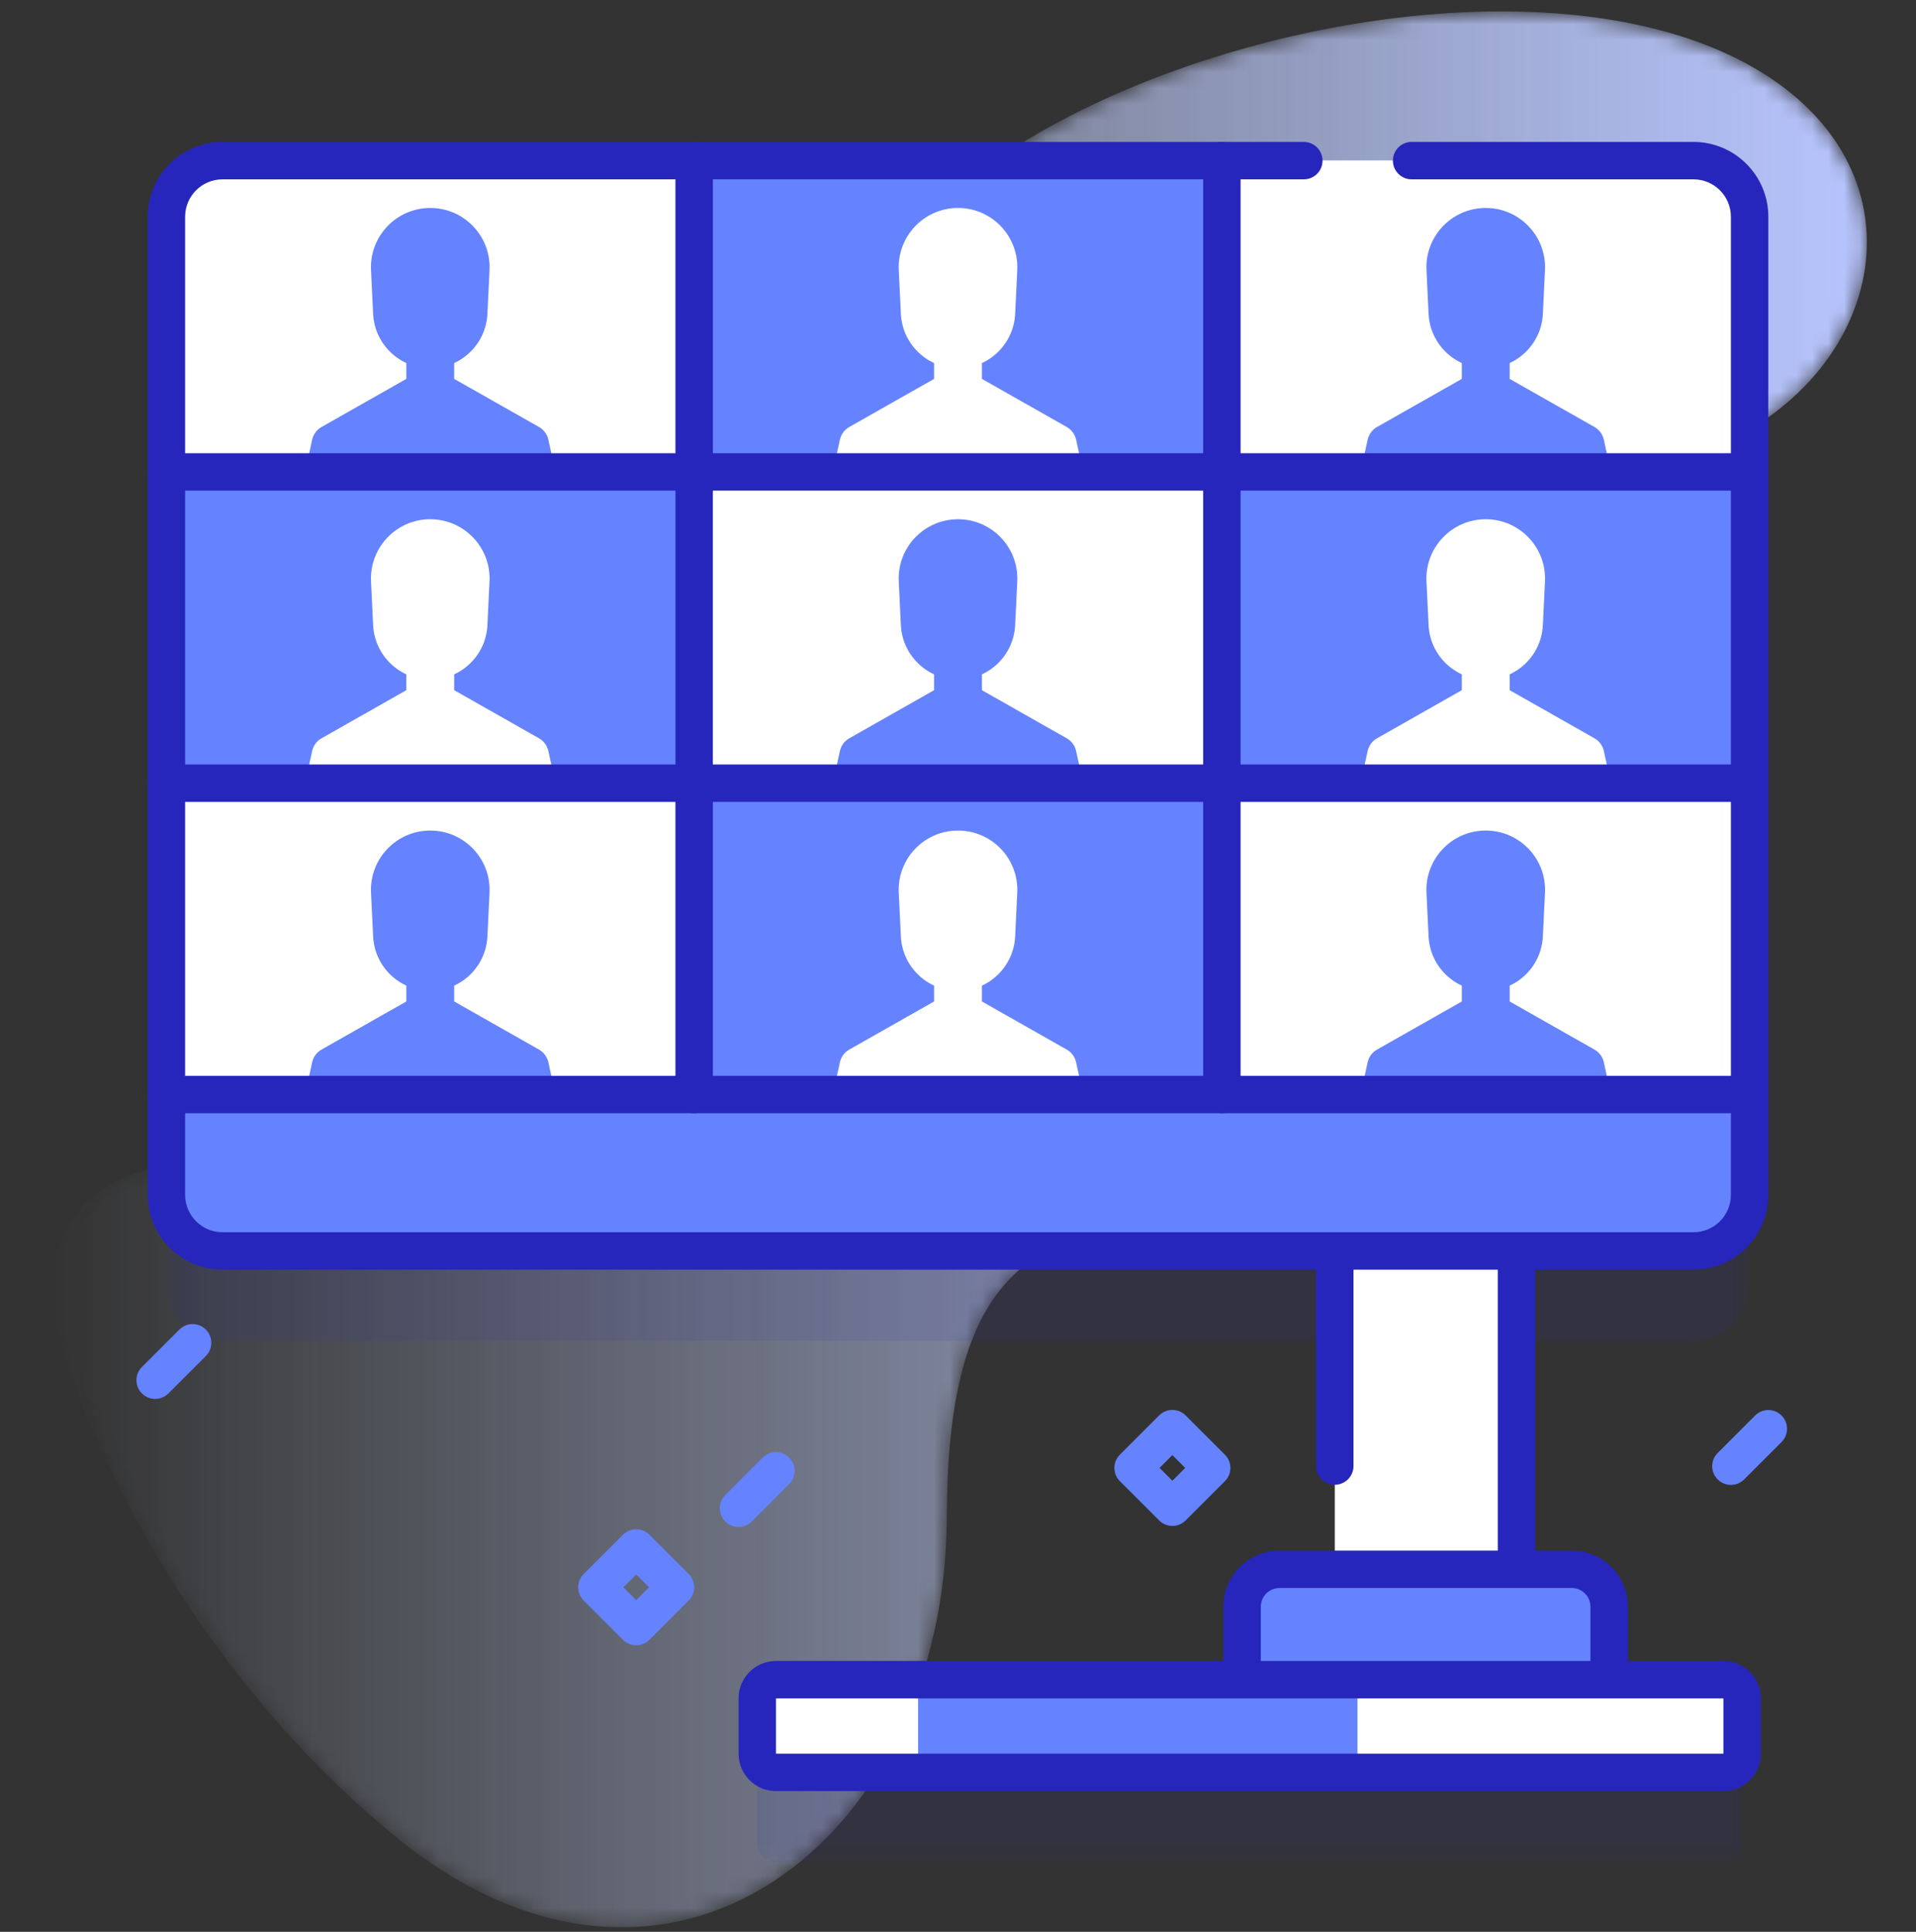 <svg width="120" height="121" viewBox="0 0 120 121" fill="none" xmlns="http://www.w3.org/2000/svg">
  <rect x="0" y="0" width="120" height="121" fill="#333333" stroke="none"/>
  <g clip-path="url(#clip0_5402_34374)">
    <mask id="mask0_5402_34374" style="mask-type:luminance" maskUnits="userSpaceOnUse" x="3" y="0" width="114" height="121">
      <path d="M94.022 0.714C80.317 0.718 64.369 6.396 56.954 14.643C46.937 25.783 54.452 44.048 46.522 49.282C44.129 50.862 40.611 50.537 36.943 50.212C30.254 49.62 23.065 49.028 21.29 59.989C19.316 72.178 15.605 73.643 11.52 73.201C6.105 72.616 1.83 77.786 3.414 82.997C7.099 95.114 14.874 106.953 24.78 115.041C41.895 129.015 59.264 115.207 59.299 94.988C59.344 68.869 75.034 81.855 88.13 69.05C100.96 56.506 81.191 56.046 82.213 44.756C83.25 33.302 97.313 31.638 106.154 28.503C117.994 24.304 121.291 10.816 109.816 4.228C105.589 1.801 100.033 0.716 94.049 0.714H94.022Z" fill="white"/>
    </mask>
    <g mask="url(#mask0_5402_34374)">
      <mask id="mask1_5402_34374" style="mask-type:luminance" maskUnits="userSpaceOnUse" x="-7680" y="-7560" width="15360" height="15361">
        <path d="M-7680 -7559.05H7679.77V7800.71H-7680V-7559.05Z" fill="url(#paint0_linear_5402_34374)"/>
      </mask>
      <g mask="url(#mask1_5402_34374)">
        <path d="M94.022 0.714C80.317 0.718 64.369 6.396 56.954 14.643C46.937 25.783 54.452 44.048 46.522 49.282C44.129 50.862 40.611 50.537 36.943 50.212C30.254 49.62 23.065 49.028 21.29 59.989C19.316 72.178 15.605 73.643 11.52 73.201C6.105 72.616 1.83 77.786 3.414 82.997C7.099 95.114 14.874 106.953 24.78 115.041C41.895 129.015 59.264 115.207 59.299 94.988C59.344 68.869 75.034 81.855 88.13 69.05C100.96 56.506 81.191 56.046 82.213 44.756C83.25 33.302 97.313 31.638 106.154 28.503C117.994 24.304 121.291 10.816 109.816 4.228C105.589 1.801 100.033 0.716 94.049 0.714H94.022Z" fill="url(#paint1_linear_5402_34374)"/>
      </g>
    </g>
    <mask id="mask2_5402_34374" style="mask-type:luminance" maskUnits="userSpaceOnUse" x="0" y="0" width="120" height="121">
      <path d="M0 0.714H120V120.714H0V0.714Z" fill="white"/>
    </mask>
    <g mask="url(#mask2_5402_34374)">
      <mask id="mask3_5402_34374" style="mask-type:luminance" maskUnits="userSpaceOnUse" x="10" y="15" width="100" height="102">
        <path d="M10.422 15.686H109.579V116.636H10.422V15.686Z" fill="white"/>
      </mask>
      <g mask="url(#mask3_5402_34374)">
        <g opacity="0.1">
          <path d="M106.062 83.976C108.004 83.976 109.578 82.402 109.578 80.461V19.201C109.578 17.26 108.004 15.686 106.062 15.686H13.937C11.995 15.686 10.421 17.26 10.421 19.201V80.461C10.421 82.402 11.995 83.976 13.937 83.976H83.596V103.916H80.135C78.841 103.916 77.792 104.965 77.792 106.259V110.829H48.599C47.952 110.829 47.427 111.353 47.427 112.001V115.464C47.427 116.111 47.952 116.636 48.599 116.636H107.937C108.584 116.636 109.109 116.111 109.109 115.464V112.001C109.109 111.353 108.584 110.829 107.937 110.829H100.782V106.259C100.782 104.965 99.732 103.916 98.438 103.916H94.978V83.976H106.062Z" fill="#2626BC"/>
        </g>
      </g>
      <path d="M94.979 107.617H83.598V73.703H94.979V107.617Z" fill="white"/>
      <path fill-rule="evenodd" clip-rule="evenodd" d="M94.979 98.994C95.626 98.994 96.151 98.47 96.151 97.823V73.703C96.151 73.055 95.626 72.531 94.979 72.531H83.597C82.95 72.531 82.425 73.055 82.425 73.703V91.825C82.425 92.472 82.95 92.996 83.597 92.996C84.244 92.996 84.769 92.472 84.769 91.825V74.875H93.807V97.823C93.807 98.47 94.332 98.994 94.979 98.994Z" fill="#2626BC"/>
      <path d="M106.063 78.352H13.938C11.996 78.352 10.422 76.778 10.422 74.836V13.577C10.422 11.635 11.996 10.061 13.938 10.061H106.063C108.005 10.061 109.579 11.635 109.579 13.577V74.836C109.579 76.778 108.005 78.352 106.063 78.352Z" fill="white"/>
      <path d="M43.474 29.558H10.422V13.577C10.422 11.635 11.996 10.061 13.938 10.061H43.474V29.558Z" fill="white"/>
      <path d="M76.527 29.558H43.475V10.061H76.527V29.558Z" fill="#6583FE"/>
      <path d="M109.579 29.558H76.526V10.061H106.063C108.005 10.061 109.579 11.635 109.579 13.577V29.558Z" fill="white"/>
      <path d="M43.474 49.055H10.422V29.558H43.474V49.055Z" fill="#6583FE"/>
      <path d="M109.579 49.055H76.526V29.558H109.579V49.055Z" fill="#6583FE"/>
      <path d="M76.527 68.552H43.475V49.055H76.527V68.552Z" fill="#6583FE"/>
      <path d="M109.579 68.552H76.526V49.055H109.579V68.552Z" fill="white"/>
      <path d="M10.422 68.552V74.836C10.422 76.778 11.996 78.352 13.938 78.352H106.063C108.005 78.352 109.579 76.778 109.579 74.836V68.552H10.422Z" fill="#6583FE"/>
      <path fill-rule="evenodd" clip-rule="evenodd" d="M13.938 77.18C12.643 77.18 11.594 76.13 11.594 74.836V13.577C11.594 12.282 12.643 11.233 13.938 11.233H81.658C82.305 11.233 82.83 10.708 82.83 10.061C82.83 9.414 82.305 8.889 81.658 8.889H13.938C11.349 8.889 9.25 10.988 9.25 13.577V74.836C9.25 77.425 11.349 79.523 13.938 79.523H106.063C108.652 79.523 110.751 77.425 110.751 74.836V13.577C110.751 10.988 108.652 8.889 106.063 8.889H88.41C87.763 8.889 87.239 9.414 87.239 10.061C87.239 10.708 87.763 11.233 88.41 11.233H106.063C107.358 11.233 108.407 12.282 108.407 13.577V74.836C108.407 76.13 107.358 77.18 106.063 77.18H13.938Z" fill="#2626BC"/>
      <path d="M77.793 107.617V100.635C77.793 99.341 78.842 98.291 80.137 98.291H98.439C99.734 98.291 100.783 99.341 100.783 100.635V107.617H77.793Z" fill="#6583FE"/>
      <path fill-rule="evenodd" clip-rule="evenodd" d="M76.621 107.617C76.621 108.265 77.146 108.789 77.793 108.789H100.783C101.43 108.789 101.955 108.265 101.955 107.617V100.635C101.955 98.693 100.381 97.119 98.439 97.119H80.137C78.195 97.119 76.621 98.693 76.621 100.635V107.617ZM78.965 106.446V100.635C78.965 99.988 79.49 99.463 80.137 99.463H98.439C99.086 99.463 99.611 99.988 99.611 100.635V106.446H78.965Z" fill="#2626BC"/>
      <path d="M107.938 111.011H48.6C47.953 111.011 47.428 110.486 47.428 109.839V106.376C47.428 105.729 47.953 105.204 48.6 105.204H107.938C108.585 105.204 109.11 105.729 109.11 106.376V109.839C109.11 110.486 108.585 111.011 107.938 111.011Z" fill="white"/>
      <path d="M85.021 105.204H57.5V111.011H85.021V105.204Z" fill="#6583FE"/>
      <path fill-rule="evenodd" clip-rule="evenodd" d="M46.256 109.839C46.256 111.134 47.305 112.183 48.6 112.183H107.938C109.232 112.183 110.282 111.134 110.282 109.839V106.376C110.282 105.082 109.232 104.032 107.938 104.032H48.6C47.305 104.032 46.256 105.082 46.256 106.376V109.839ZM107.938 109.839H48.6V106.376H107.938V109.839Z" fill="#2626BC"/>
      <path d="M34.784 68.552L34.345 66.535C34.271 66.199 34.059 65.911 33.761 65.741L28.446 62.726V60.914H25.449V62.726L20.135 65.741C19.836 65.911 19.624 66.199 19.55 66.535L19.111 68.552H34.784Z" fill="#6583FE"/>
      <path d="M23.237 55.914L23.369 58.651C23.461 60.56 25.036 62.061 26.948 62.061C28.86 62.061 30.435 60.56 30.527 58.651L30.659 55.914C30.761 53.794 29.07 52.02 26.948 52.02C24.826 52.02 23.135 53.794 23.237 55.914Z" fill="#6583FE"/>
      <path d="M34.784 49.055L34.345 47.038C34.271 46.702 34.059 46.414 33.761 46.244L28.446 43.229V41.417H25.449V43.229L20.135 46.244C19.836 46.414 19.624 46.702 19.55 47.038L19.111 49.055H34.784Z" fill="white"/>
      <path d="M23.237 36.417L23.369 39.154C23.461 41.063 25.036 42.564 26.948 42.564C28.86 42.564 30.435 41.063 30.527 39.154L30.659 36.417C30.761 34.297 29.07 32.522 26.948 32.522C24.826 32.522 23.135 34.297 23.237 36.417Z" fill="white"/>
      <path d="M34.784 29.558L34.345 27.541C34.271 27.205 34.059 26.916 33.761 26.746L28.446 23.732V21.92H25.449V23.732L20.135 26.746C19.836 26.916 19.624 27.205 19.55 27.541L19.111 29.558H34.784Z" fill="#6583FE"/>
      <path d="M23.237 16.92L23.369 19.657C23.461 21.566 25.036 23.067 26.948 23.067C28.86 23.067 30.435 21.566 30.527 19.657L30.659 16.92C30.761 14.8 29.07 13.025 26.948 13.025C24.826 13.025 23.135 14.8 23.237 16.92Z" fill="#6583FE"/>
      <path d="M67.837 68.552L67.397 66.535C67.324 66.199 67.112 65.911 66.813 65.741L61.499 62.726V60.914H58.502V62.726L53.187 65.741C52.889 65.911 52.677 66.199 52.603 66.535L52.164 68.552H67.837Z" fill="white"/>
      <path d="M56.29 55.914L56.422 58.651C56.514 60.56 58.089 62.061 60.001 62.061C61.912 62.061 63.487 60.56 63.58 58.651L63.712 55.914C63.814 53.794 62.123 52.02 60.001 52.02C57.878 52.02 56.187 53.794 56.29 55.914Z" fill="white"/>
      <path d="M67.837 49.055L67.397 47.038C67.324 46.702 67.112 46.414 66.813 46.244L61.499 43.229V41.417H58.502V43.229L53.187 46.244C52.889 46.414 52.677 46.702 52.603 47.038L52.164 49.055H67.837Z" fill="#6583FE"/>
      <path d="M56.29 36.417L56.422 39.154C56.514 41.063 58.089 42.564 60.001 42.564C61.912 42.564 63.487 41.063 63.58 39.154L63.712 36.417C63.814 34.297 62.123 32.522 60.001 32.522C57.878 32.522 56.187 34.297 56.29 36.417Z" fill="#6583FE"/>
      <path d="M67.837 29.558L67.397 27.541C67.324 27.205 67.112 26.916 66.813 26.746L61.499 23.732V21.92H58.502V23.732L53.187 26.746C52.889 26.916 52.677 27.205 52.603 27.541L52.164 29.558H67.837Z" fill="white"/>
      <path d="M56.29 16.92L56.422 19.657C56.514 21.566 58.089 23.067 60.001 23.067C61.912 23.067 63.487 21.566 63.58 19.657L63.712 16.92C63.814 14.8 62.123 13.025 60.001 13.025C57.878 13.025 56.187 14.8 56.29 16.92Z" fill="white"/>
      <path d="M100.889 68.552L100.45 66.535C100.376 66.199 100.164 65.911 99.866 65.741L94.552 62.726V60.914H91.554V62.726L86.24 65.741C85.942 65.911 85.73 66.199 85.656 66.535L85.217 68.552H100.889Z" fill="#6583FE"/>
      <path fill-rule="evenodd" clip-rule="evenodd" d="M9.25 68.552C9.25 69.2 9.775 69.724 10.422 69.724H109.579C110.226 69.724 110.751 69.2 110.751 68.552C110.751 67.905 110.226 67.381 109.579 67.381H10.422C9.775 67.381 9.25 67.905 9.25 68.552Z" fill="#2626BC"/>
      <path d="M89.341 55.914L89.473 58.651C89.565 60.56 91.141 62.061 93.052 62.061C94.964 62.061 96.539 60.56 96.631 58.651L96.763 55.914C96.866 53.794 95.175 52.02 93.052 52.02C90.93 52.02 89.239 53.794 89.341 55.914Z" fill="#6583FE"/>
      <path d="M100.889 49.055L100.45 47.038C100.376 46.702 100.164 46.414 99.866 46.244L94.552 43.229V41.417H91.554V43.229L86.24 46.244C85.942 46.414 85.73 46.702 85.656 47.038L85.217 49.055H100.889Z" fill="white"/>
      <path d="M89.341 36.417L89.473 39.154C89.565 41.063 91.141 42.564 93.052 42.564C94.964 42.564 96.539 41.063 96.631 39.154L96.763 36.417C96.866 34.297 95.175 32.522 93.052 32.522C90.93 32.522 89.239 34.297 89.341 36.417Z" fill="white"/>
      <path d="M100.889 29.558L100.45 27.541C100.376 27.205 100.164 26.916 99.866 26.746L94.552 23.732V21.92H91.554V23.732L86.24 26.746C85.942 26.916 85.73 27.205 85.656 27.541L85.217 29.558H100.889Z" fill="#6583FE"/>
      <path d="M89.341 16.92L89.473 19.657C89.565 21.566 91.141 23.067 93.052 23.067C94.964 23.067 96.539 21.566 96.631 19.657L96.763 16.92C96.866 14.8 95.175 13.025 93.052 13.025C90.93 13.025 89.239 14.8 89.341 16.92Z" fill="#6583FE"/>
      <path fill-rule="evenodd" clip-rule="evenodd" d="M9.25 29.558C9.25 30.205 9.775 30.73 10.422 30.73H109.579C110.226 30.73 110.751 30.205 110.751 29.558C110.751 28.911 110.226 28.386 109.579 28.386H10.422C9.775 28.386 9.25 28.911 9.25 29.558Z" fill="#2626BC"/>
      <path fill-rule="evenodd" clip-rule="evenodd" d="M9.25 49.055C9.25 49.703 9.775 50.227 10.422 50.227H109.579C110.226 50.227 110.751 49.703 110.751 49.055C110.751 48.408 110.226 47.883 109.579 47.883H10.422C9.775 47.883 9.25 48.408 9.25 49.055Z" fill="#2626BC"/>
      <path fill-rule="evenodd" clip-rule="evenodd" d="M43.475 69.724C44.122 69.724 44.647 69.2 44.647 68.552V10.061C44.647 9.414 44.122 8.889 43.475 8.889C42.827 8.889 42.303 9.414 42.303 10.061V68.552C42.303 69.2 42.827 69.724 43.475 69.724Z" fill="#2626BC"/>
      <path fill-rule="evenodd" clip-rule="evenodd" d="M76.526 69.724C77.174 69.724 77.698 69.2 77.698 68.552V10.061C77.698 9.414 77.174 8.889 76.526 8.889C75.879 8.889 75.355 9.414 75.355 10.061V68.552C75.355 69.2 75.879 69.724 76.526 69.724Z" fill="#2626BC"/>
      <path fill-rule="evenodd" clip-rule="evenodd" d="M72.598 95.231C73.056 95.689 73.798 95.689 74.255 95.231L76.716 92.77C77.174 92.313 77.174 91.571 76.716 91.113L74.255 88.652C73.798 88.194 73.056 88.194 72.598 88.652L70.137 91.113C69.68 91.571 69.68 92.313 70.137 92.77L72.598 95.231ZM72.623 91.942L73.427 91.138L74.23 91.942L73.427 92.745L72.623 91.942Z" fill="#6583FE"/>
      <path fill-rule="evenodd" clip-rule="evenodd" d="M39.017 102.706C39.475 103.164 40.217 103.164 40.674 102.706L43.135 100.245C43.593 99.787 43.593 99.046 43.135 98.588L40.674 96.127C40.217 95.669 39.475 95.669 39.017 96.127L36.556 98.588C36.099 99.046 36.099 99.787 36.556 100.245L39.017 102.706ZM39.042 99.416L39.846 98.613L40.649 99.416L39.846 100.22L39.042 99.416Z" fill="#6583FE"/>
      <path fill-rule="evenodd" clip-rule="evenodd" d="M107.579 92.661C108.036 93.119 108.778 93.119 109.236 92.661L111.58 90.317C112.037 89.859 112.037 89.118 111.58 88.66C111.122 88.202 110.38 88.202 109.922 88.66L107.579 91.004C107.121 91.461 107.121 92.203 107.579 92.661Z" fill="#6583FE"/>
      <path fill-rule="evenodd" clip-rule="evenodd" d="M45.427 95.296C45.885 95.754 46.627 95.754 47.084 95.296L49.428 92.952C49.886 92.495 49.886 91.753 49.428 91.295C48.971 90.838 48.229 90.838 47.771 91.295L45.427 93.639C44.97 94.097 44.97 94.838 45.427 95.296Z" fill="#6583FE"/>
      <path fill-rule="evenodd" clip-rule="evenodd" d="M8.89 87.276C9.348 87.734 10.09 87.734 10.547 87.276L12.891 84.932C13.349 84.475 13.349 83.733 12.891 83.275C12.434 82.817 11.691 82.817 11.234 83.275L8.89 85.619C8.432 86.076 8.432 86.819 8.89 87.276Z" fill="#6583FE"/>
    </g>
    <mask id="mask4_5402_34374" style="mask-type:luminance" maskUnits="userSpaceOnUse" x="0" y="0" width="120" height="121">
      <path d="M0 0.714H120V120.714H0V0.714Z" fill="white"/>
    </mask>
    <g mask="url(#mask4_5402_34374)">
      <mask id="mask5_5402_34374" style="mask-type:luminance" maskUnits="userSpaceOnUse" x="5" y="-124" width="110" height="121">
        <path d="M112.947 -91.973C117.619 -102.186 112.644 -115.72 103.18 -121.45C84.379 -132.119 77.905 -105.793 62.818 -101.085C48.719 -96.686 34.228 -103.815 20.141 -104.911C2.798 -106.26 1.487 -83.291 11.774 -73.868C22.131 -64.38 38.736 -72.804 49.407 -65.481C58.493 -59.246 55.715 -46.368 54.851 -36.796C51.766 -2.642 89.403 6.516 107.846 -17.204C111.925 -22.45 112.608 -30.363 109.054 -35.977C105.488 -41.612 98.397 -44.077 94.325 -49.358C88.404 -57.038 90.796 -68.808 97.362 -75.946C102.442 -81.469 109.825 -85.149 112.947 -91.973Z" fill="white"/>
      </mask>
      <g mask="url(#mask5_5402_34374)">
      </g>
    </g>
  </g>
  <defs>
    <linearGradient id="paint0_linear_5402_34374" x1="3.082" y1="60.714" x2="116.922" y2="60.714" gradientUnits="userSpaceOnUse">
      <stop stop-color="white" stop-opacity="0"/>
      <stop offset="1" stop-color="white"/>
    </linearGradient>
    <linearGradient id="paint1_linear_5402_34374" x1="3.08" y1="60.714" x2="116.92" y2="60.714" gradientUnits="userSpaceOnUse">
      <stop stop-color="#D2DEFF"/>
      <stop offset="1" stop-color="#B7C5FF"/>
    </linearGradient>
    <clipPath id="clip0_5402_34374">
      <rect width="120" height="120" fill="white" transform="translate(0 0.714)"/>
    </clipPath>
  </defs>
</svg>
